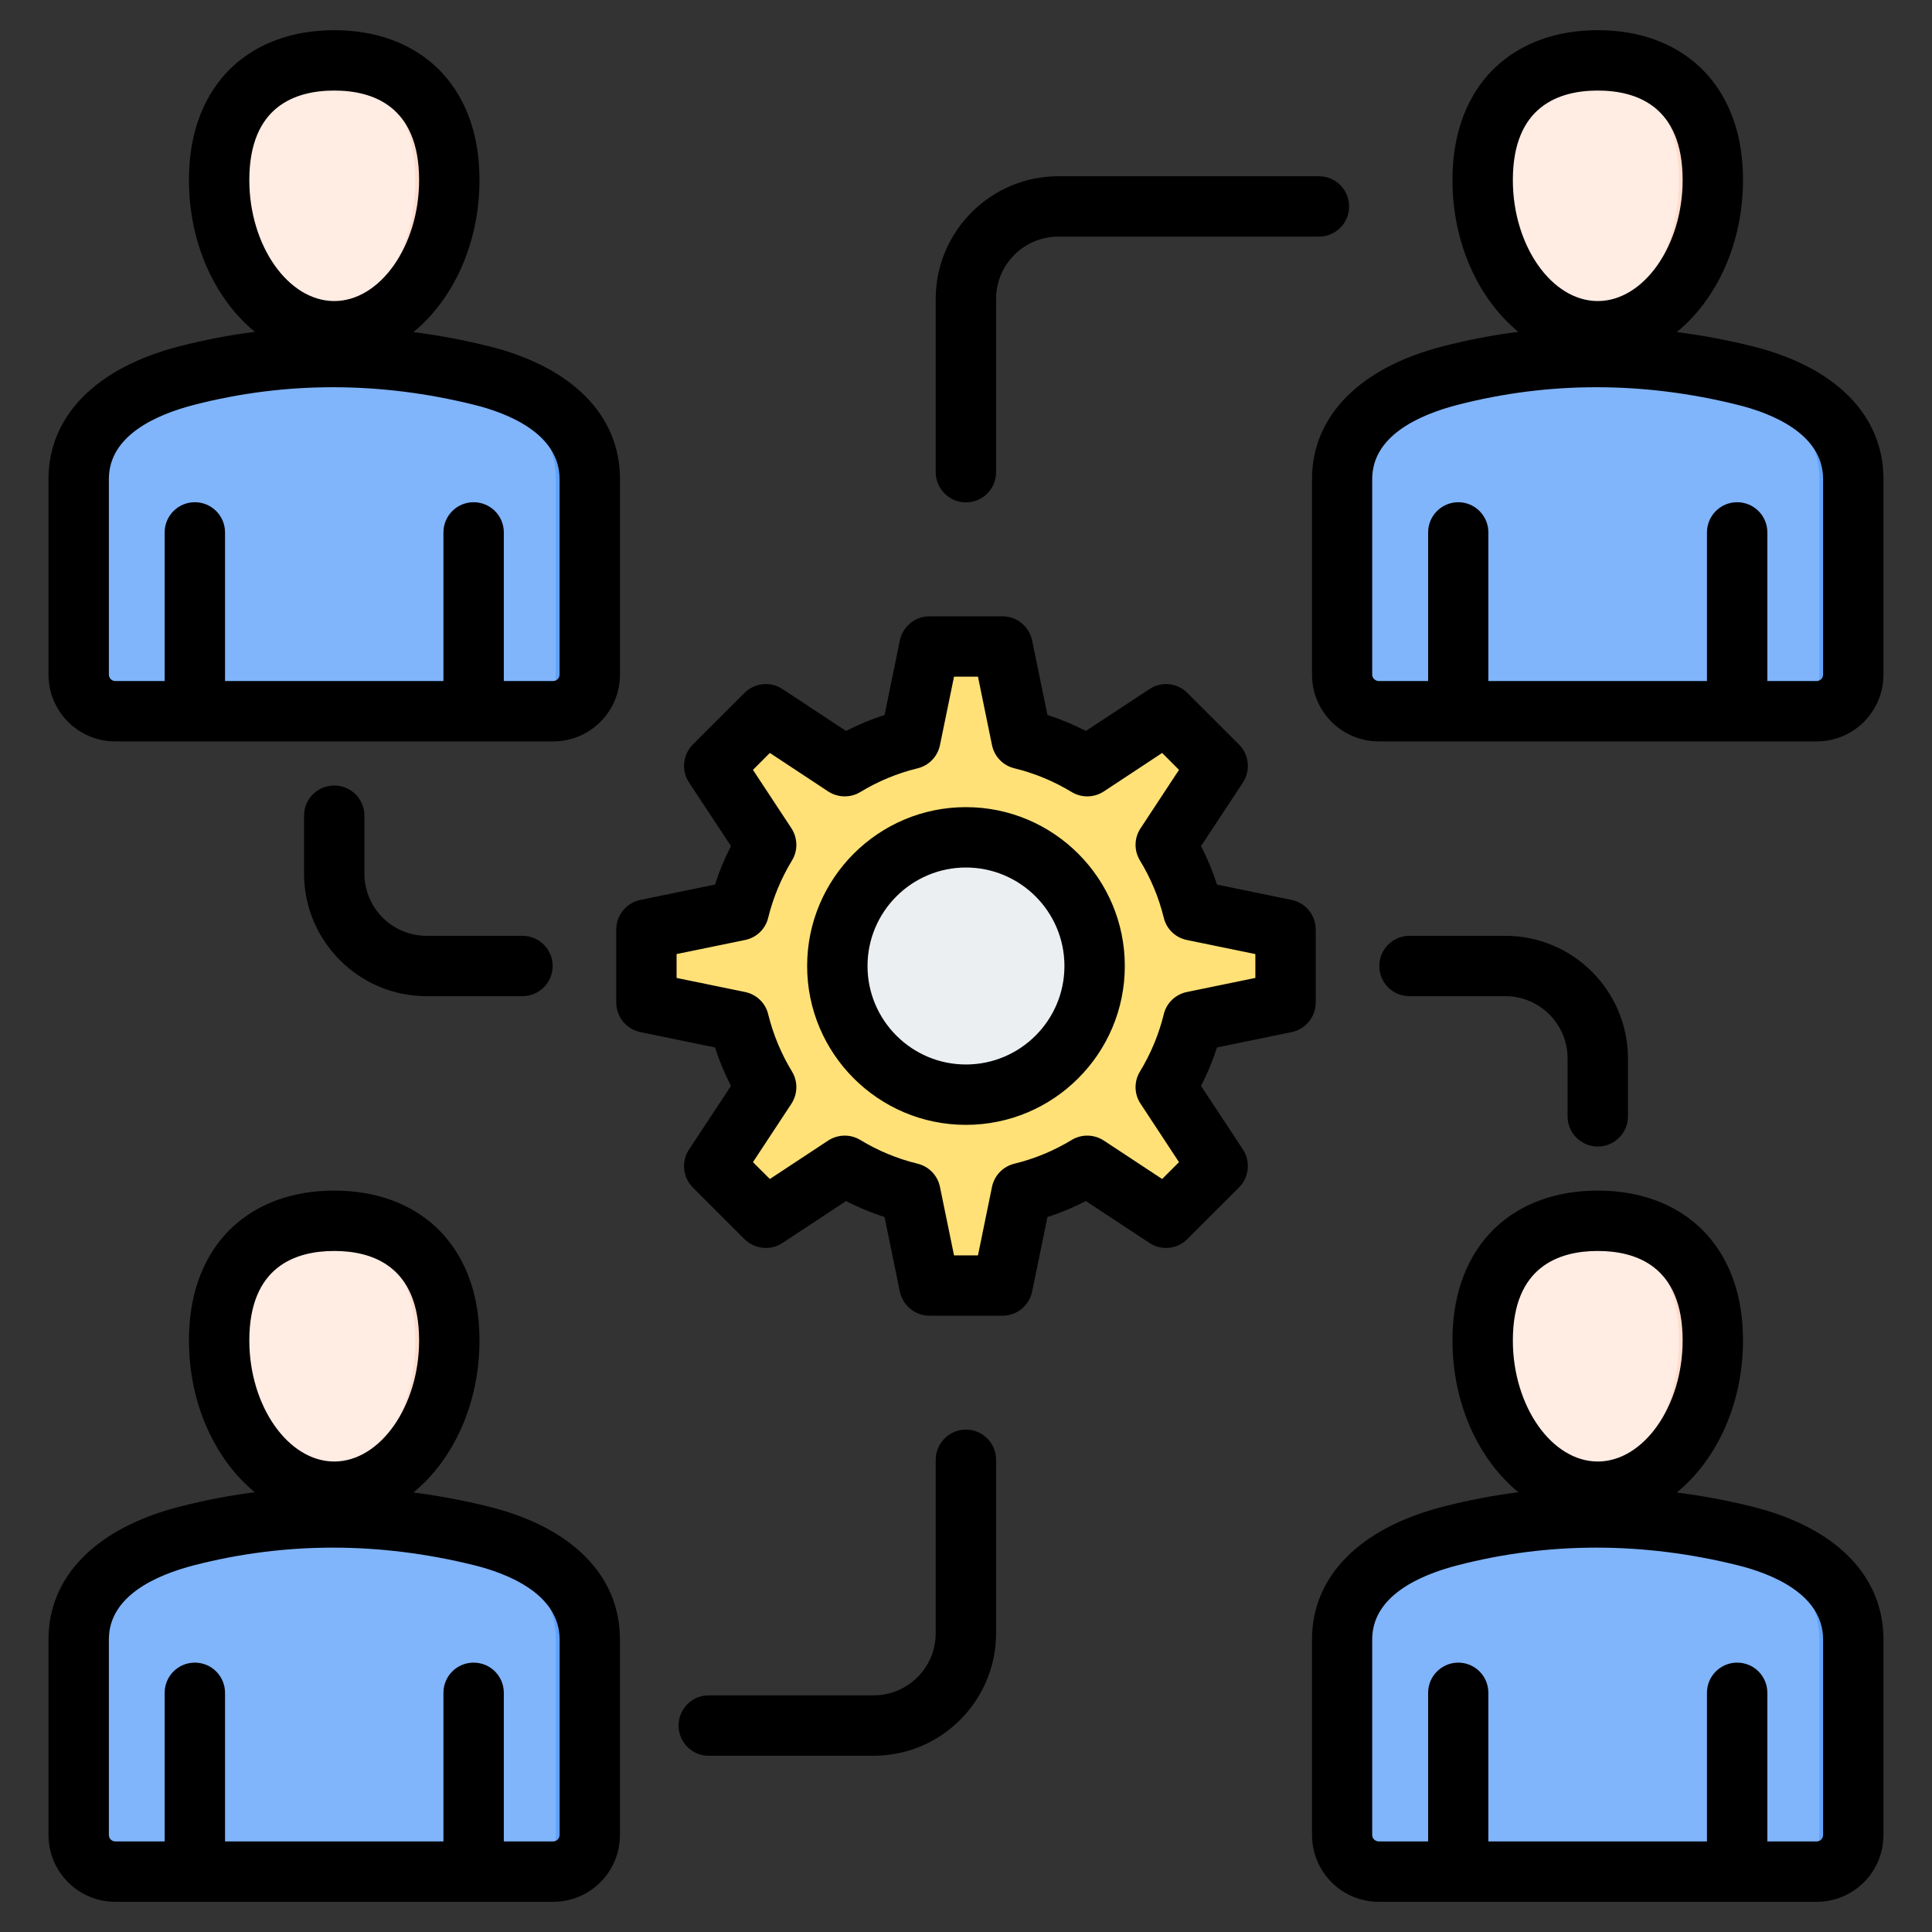 <svg width="40" height="40" viewBox="0 0 40 40" fill="none" xmlns="http://www.w3.org/2000/svg">
<rect x="0" y="0" width="40" height="40" fill="#333333" stroke="none"/>
<path fill-rule="evenodd" clip-rule="evenodd" d="M6.921 1.25C8.236 1.25 9.302 2 9.302 3.728C9.302 5.457 8.236 6.858 6.921 6.858C5.605 6.858 4.539 5.457 4.539 3.728C4.539 2 5.605 1.25 6.921 1.25Z" fill="#FFECE3"/>
<path fill-rule="evenodd" clip-rule="evenodd" d="M6.923 1.25C8.238 1.25 9.305 2 9.305 3.728C9.305 5.457 8.238 6.858 6.923 6.858C6.803 6.858 6.685 6.847 6.57 6.824C7.718 6.6 8.599 5.299 8.599 3.728C8.599 2.157 7.718 1.395 6.57 1.269C6.685 1.256 6.803 1.25 6.923 1.25Z" fill="#FFDDCE"/>
<path fill-rule="evenodd" clip-rule="evenodd" d="M2.387 14.725H11.456C11.873 14.725 12.214 14.385 12.214 13.967V9.918C12.214 8.74 11.165 8.071 9.971 7.775C7.967 7.278 5.935 7.244 3.871 7.775C2.681 8.081 1.629 8.739 1.629 9.918V13.967C1.629 14.385 1.969 14.725 2.387 14.725Z" fill="#80B4FB"/>
<path fill-rule="evenodd" clip-rule="evenodd" d="M10.751 14.725H11.457C11.874 14.725 12.215 14.385 12.215 13.967V9.918C12.215 8.74 11.166 8.071 9.972 7.775C8.838 7.494 7.695 7.361 6.543 7.395C7.457 7.422 8.365 7.551 9.267 7.775C10.46 8.071 11.509 8.74 11.509 9.918V13.967C11.509 14.385 11.169 14.725 10.751 14.725Z" fill="#61A2F9"/>
<path fill-rule="evenodd" clip-rule="evenodd" d="M33.081 1.25C34.396 1.25 35.462 2 35.462 3.728C35.462 5.457 34.396 6.858 33.081 6.858C31.765 6.858 30.699 5.457 30.699 3.728C30.699 2 31.765 1.25 33.081 1.25Z" fill="#FFECE3"/>
<path fill-rule="evenodd" clip-rule="evenodd" d="M33.083 1.25C34.399 1.25 35.465 2 35.465 3.728C35.465 5.457 34.399 6.858 33.083 6.858C32.963 6.858 32.846 6.847 32.73 6.824C33.878 6.6 34.759 5.299 34.759 3.728C34.759 2.157 33.878 1.395 32.73 1.269C32.846 1.256 32.963 1.25 33.083 1.25Z" fill="#FFDDCE"/>
<path fill-rule="evenodd" clip-rule="evenodd" d="M28.547 14.725H37.616C38.033 14.725 38.374 14.385 38.374 13.967V9.918C38.374 8.74 37.325 8.071 36.131 7.775C34.127 7.278 32.096 7.244 30.032 7.775C28.841 8.081 27.789 8.739 27.789 9.918V13.967C27.789 14.385 28.13 14.725 28.547 14.725Z" fill="#80B4FB"/>
<path fill-rule="evenodd" clip-rule="evenodd" d="M36.911 14.725H37.617C38.035 14.725 38.375 14.385 38.375 13.967V9.918C38.375 8.74 37.326 8.071 36.133 7.775C34.998 7.494 33.856 7.361 32.703 7.395C33.617 7.422 34.525 7.551 35.427 7.775C36.62 8.071 37.669 8.74 37.669 9.918V13.967C37.669 14.385 37.329 14.725 36.911 14.725Z" fill="#61A2F9"/>
<path fill-rule="evenodd" clip-rule="evenodd" d="M6.921 25.275C8.236 25.275 9.302 26.025 9.302 27.754C9.302 29.482 8.236 30.884 6.921 30.884C5.605 30.884 4.539 29.482 4.539 27.754C4.539 26.025 5.605 25.275 6.921 25.275Z" fill="#FFECE3"/>
<path fill-rule="evenodd" clip-rule="evenodd" d="M6.923 25.275C8.238 25.275 9.305 26.025 9.305 27.754C9.305 29.482 8.238 30.884 6.923 30.884C6.803 30.884 6.685 30.872 6.57 30.849C7.718 30.625 8.599 29.325 8.599 27.754C8.599 26.183 7.718 25.42 6.57 25.294C6.685 25.282 6.803 25.275 6.923 25.275Z" fill="#FFDDCE"/>
<path fill-rule="evenodd" clip-rule="evenodd" d="M2.387 38.751H11.456C11.873 38.751 12.214 38.41 12.214 37.993V33.943C12.214 32.765 11.165 32.097 9.971 31.801C7.967 31.303 5.935 31.27 3.871 31.801C2.681 32.107 1.629 32.765 1.629 33.943V37.993C1.629 38.41 1.969 38.751 2.387 38.751Z" fill="#80B4FB"/>
<path fill-rule="evenodd" clip-rule="evenodd" d="M10.751 38.751H11.457C11.874 38.751 12.215 38.41 12.215 37.992V33.943C12.215 32.765 11.166 32.097 9.972 31.8C8.838 31.519 7.695 31.386 6.543 31.42C7.457 31.447 8.365 31.577 9.267 31.8C10.46 32.096 11.509 32.765 11.509 33.943V37.992C11.509 38.41 11.169 38.751 10.751 38.751Z" fill="#61A2F9"/>
<path fill-rule="evenodd" clip-rule="evenodd" d="M33.081 25.275C34.396 25.275 35.462 26.025 35.462 27.754C35.462 29.482 34.396 30.884 33.081 30.884C31.765 30.884 30.699 29.482 30.699 27.754C30.699 26.025 31.765 25.275 33.081 25.275Z" fill="#FFECE3"/>
<path fill-rule="evenodd" clip-rule="evenodd" d="M33.083 25.275C34.399 25.275 35.465 26.025 35.465 27.754C35.465 29.482 34.399 30.884 33.083 30.884C32.963 30.884 32.846 30.872 32.73 30.849C33.878 30.625 34.759 29.325 34.759 27.754C34.759 26.183 33.878 25.42 32.73 25.294C32.846 25.282 32.963 25.275 33.083 25.275Z" fill="#FFDDCE"/>
<path fill-rule="evenodd" clip-rule="evenodd" d="M28.547 38.751H37.616C38.033 38.751 38.374 38.41 38.374 37.993V33.943C38.374 32.765 37.325 32.097 36.131 31.801C34.127 31.303 32.096 31.27 30.032 31.801C28.841 32.107 27.789 32.765 27.789 33.943V37.993C27.789 38.41 28.13 38.751 28.547 38.751Z" fill="#80B4FB"/>
<path fill-rule="evenodd" clip-rule="evenodd" d="M36.911 38.751H37.617C38.035 38.751 38.375 38.41 38.375 37.992V33.943C38.375 32.765 37.326 32.097 36.133 31.8C34.998 31.519 33.856 31.386 32.703 31.42C33.617 31.447 34.525 31.577 35.427 31.8C36.62 32.096 37.669 32.765 37.669 33.943V37.992C37.669 38.41 37.329 38.751 36.911 38.751Z" fill="#61A2F9"/>
<path fill-rule="evenodd" clip-rule="evenodd" d="M20.758 13.385L21.152 15.3C21.638 15.418 22.096 15.61 22.512 15.863L24.145 14.787L25.214 15.857L24.138 17.49C24.392 17.906 24.583 18.364 24.702 18.85L26.617 19.244V20.756L24.702 21.15C24.583 21.636 24.392 22.094 24.138 22.51L25.214 24.143L24.145 25.212L22.512 24.137C22.096 24.39 21.638 24.581 21.152 24.7L20.758 26.615H19.245L18.852 24.7C18.366 24.581 17.908 24.39 17.492 24.137L15.859 25.212L14.79 24.143L15.865 22.51C15.612 22.094 15.421 21.636 15.302 21.15L13.387 20.756V19.244L15.302 18.85C15.421 18.364 15.612 17.906 15.865 17.49L14.79 15.857L15.859 14.787L17.492 15.863C17.908 15.61 18.366 15.418 18.852 15.3L19.245 13.385H20.758Z" fill="#FFE177"/>
<path fill-rule="evenodd" clip-rule="evenodd" d="M20.758 13.385L21.151 15.3C21.638 15.418 22.095 15.61 22.512 15.863L22.223 16.064C21.68 15.7 21.212 15.458 20.564 15.3L20.17 13.385H20.758ZM23.79 15.021L24.144 14.787L25.214 15.857L24.138 17.49C24.391 17.906 24.583 18.364 24.701 18.85L26.617 19.244V20.756L24.701 21.15C24.583 21.636 24.391 22.094 24.138 22.51L25.214 24.143L24.144 25.212L23.79 24.979L24.626 24.143L23.55 22.51C23.803 22.094 23.995 21.636 24.113 21.15L26.029 20.756V19.244L24.113 18.85C23.995 18.364 23.803 17.906 23.55 17.49L24.626 15.857L23.79 15.021ZM20.758 26.615L21.151 24.7C21.638 24.581 22.095 24.39 22.512 24.137L22.223 23.936C21.68 24.3 21.212 24.542 20.564 24.7L20.17 26.615H20.758ZM17.491 24.137L15.859 25.213L15.625 24.979L17.173 23.959C17.276 24.022 17.383 24.081 17.491 24.137ZM15.625 15.021L15.859 14.787L17.491 15.863C17.383 15.919 17.276 15.978 17.173 16.041L15.625 15.021Z" fill="#FFD064"/>
<path d="M22.28 21.4C23.054 20.148 22.666 18.505 21.414 17.731C20.162 16.957 18.519 17.345 17.745 18.597C16.971 19.849 17.359 21.492 18.611 22.266C19.863 23.04 21.506 22.652 22.28 21.4Z" fill="#ECEFF1"/>
<path fill-rule="evenodd" clip-rule="evenodd" d="M20 17.336C20.1 17.336 20.198 17.342 20.294 17.352C18.961 17.498 17.924 18.628 17.924 20C17.924 21.372 18.961 22.502 20.294 22.648C20.198 22.659 20.1 22.665 20 22.665C18.529 22.665 17.336 21.472 17.336 20C17.336 18.529 18.529 17.336 20 17.336Z" fill="#D1D1D6"/>
<path fill-rule="evenodd" clip-rule="evenodd" d="M2.254 9.918C2.254 9.024 3.217 8.588 4.026 8.38C4.967 8.138 5.927 8.017 6.894 8.017C7.861 8.017 8.839 8.138 9.821 8.382C10.479 8.545 11.585 8.963 11.585 9.918V13.967C11.585 14.039 11.527 14.1 11.453 14.1H10.431V11.023C10.431 10.678 10.152 10.398 9.806 10.398C9.46 10.398 9.181 10.678 9.181 11.023V14.1H4.659V11.023C4.659 10.678 4.379 10.398 4.034 10.398C3.688 10.398 3.409 10.678 3.409 11.023V14.1H2.386C2.313 14.1 2.254 14.039 2.254 13.967V9.918H2.254ZM6.92 1.875C7.721 1.875 8.677 2.197 8.677 3.729C8.677 5.086 7.872 6.233 6.92 6.233C5.968 6.233 5.162 5.086 5.162 3.729C5.162 2.197 6.118 1.875 6.92 1.875ZM2.386 15.35H11.453C12.218 15.35 12.836 14.73 12.836 13.967V9.918C12.836 8.599 11.847 7.597 10.118 7.168C9.6 7.039 9.078 6.942 8.56 6.875C9.38 6.204 9.927 5.045 9.927 3.728C9.927 2.484 9.438 1.767 9.03 1.385C8.501 0.888 7.769 0.625 6.92 0.625C6.07 0.625 5.339 0.888 4.809 1.385C4.401 1.767 3.912 2.484 3.912 3.729C3.912 5.041 4.456 6.199 5.276 6.87C4.75 6.937 4.232 7.037 3.714 7.17C1.989 7.613 1.004 8.615 1.004 9.918V13.967C1.004 14.73 1.622 15.35 2.386 15.35ZM37.745 13.967C37.745 14.039 37.687 14.1 37.613 14.1H36.591V11.023C36.591 10.678 36.312 10.398 35.966 10.398C35.62 10.398 35.341 10.678 35.341 11.023V14.1H30.815V11.023C30.815 10.678 30.535 10.398 30.193 10.398C29.848 10.398 29.568 10.678 29.568 11.023V14.1H28.546C28.473 14.1 28.41 14.039 28.41 13.967V9.918C28.41 9.024 29.377 8.588 30.186 8.38C31.127 8.138 32.083 8.017 33.05 8.017C34.021 8.017 34.999 8.138 35.977 8.382C36.639 8.545 37.745 8.963 37.745 9.918V13.967H37.745ZM33.08 1.875C33.881 1.875 34.837 2.197 34.837 3.729C34.837 5.086 34.032 6.233 33.08 6.233C32.127 6.233 31.322 5.086 31.322 3.729C31.322 2.197 32.278 1.875 33.08 1.875ZM36.278 7.168C35.756 7.039 35.238 6.942 34.716 6.875C35.539 6.204 36.087 5.045 36.087 3.728C36.087 2.484 35.598 1.767 35.19 1.385C34.661 0.888 33.929 0.625 33.08 0.625C32.23 0.625 31.499 0.888 30.969 1.385C30.561 1.767 30.072 2.484 30.072 3.729C30.072 5.041 30.616 6.199 31.436 6.87C30.91 6.937 30.388 7.037 29.873 7.17C28.149 7.613 27.164 8.615 27.164 9.918V13.967C27.164 14.73 27.781 15.35 28.546 15.35H37.613C38.378 15.35 38.995 14.73 38.995 13.967V9.918C38.995 8.599 38.006 7.597 36.278 7.168ZM11.585 37.992C11.585 38.064 11.527 38.125 11.453 38.125H10.431V35.048C10.431 34.702 10.152 34.423 9.806 34.423C9.46 34.423 9.181 34.702 9.181 35.048V38.125H4.659V35.048C4.659 34.702 4.379 34.423 4.034 34.423C3.688 34.423 3.409 34.702 3.409 35.048V38.125H2.386C2.313 38.125 2.254 38.064 2.254 37.992V33.943C2.254 33.049 3.217 32.613 4.026 32.405C4.968 32.163 5.927 32.042 6.894 32.042C7.861 32.042 8.839 32.164 9.821 32.407C10.479 32.571 11.586 32.988 11.586 33.943V37.992H11.585ZM6.92 25.9C7.721 25.9 8.677 26.222 8.677 27.753C8.677 29.111 7.872 30.259 6.92 30.259C5.968 30.259 5.162 29.111 5.162 27.753C5.162 26.222 6.118 25.9 6.92 25.9ZM10.118 31.193C9.6 31.064 9.078 30.967 8.56 30.9C9.38 30.229 9.927 29.07 9.927 27.753C9.927 26.509 9.438 25.792 9.03 25.41C8.501 24.913 7.769 24.65 6.92 24.65C6.07 24.65 5.339 24.913 4.809 25.41C4.401 25.792 3.912 26.509 3.912 27.753C3.912 29.067 4.456 30.223 5.276 30.895C4.75 30.962 4.232 31.062 3.714 31.195C1.989 31.638 1.004 32.639 1.004 33.943V37.992C1.004 38.755 1.622 39.375 2.386 39.375H11.453C12.218 39.375 12.835 38.755 12.835 37.992V33.943C12.836 32.624 11.847 31.622 10.118 31.193ZM37.745 37.992C37.745 38.064 37.687 38.125 37.613 38.125H36.591V35.048C36.591 34.702 36.312 34.423 35.966 34.423C35.62 34.423 35.341 34.702 35.341 35.048V38.125H30.815V35.048C30.815 34.702 30.535 34.423 30.193 34.423C29.848 34.423 29.568 34.702 29.568 35.048V38.125H28.546C28.473 38.125 28.41 38.064 28.41 37.992V33.943C28.41 33.049 29.377 32.613 30.186 32.405C31.127 32.163 32.083 32.042 33.05 32.042C34.021 32.042 34.999 32.164 35.977 32.407C36.639 32.571 37.745 32.988 37.745 33.943V37.992H37.745ZM33.08 25.9C33.881 25.9 34.837 26.222 34.837 27.753C34.837 29.111 34.032 30.259 33.08 30.259C32.127 30.259 31.322 29.111 31.322 27.753C31.322 26.222 32.278 25.9 33.08 25.9ZM36.278 31.193C35.756 31.064 35.238 30.967 34.716 30.9C35.539 30.229 36.087 29.07 36.087 27.753C36.087 26.509 35.598 25.792 35.19 25.41C34.66 24.913 33.929 24.65 33.08 24.65C32.23 24.65 31.498 24.913 30.969 25.41C30.561 25.792 30.072 26.509 30.072 27.753C30.072 29.067 30.616 30.223 31.436 30.895C30.91 30.962 30.388 31.062 29.873 31.195C28.149 31.638 27.164 32.639 27.164 33.943V37.992C27.164 38.755 27.781 39.375 28.546 39.375H37.613C38.378 39.375 38.995 38.755 38.995 37.992V33.943C38.995 32.624 38.006 31.622 36.278 31.193ZM32.455 23.113V21.912C32.455 21.202 31.877 20.625 31.168 20.625H29.182C28.837 20.625 28.557 20.346 28.557 20C28.557 19.655 28.837 19.375 29.182 19.375H31.168C32.565 19.375 33.705 20.513 33.705 21.913V23.113C33.705 23.457 33.425 23.738 33.08 23.738C32.734 23.737 32.455 23.457 32.455 23.113ZM19.373 9.777V6.187C19.373 4.788 20.513 3.649 21.913 3.649H27.307C27.653 3.649 27.932 3.929 27.932 4.274C27.932 4.619 27.653 4.899 27.307 4.899H21.913C21.2 4.899 20.623 5.477 20.623 6.187V9.777C20.623 10.122 20.343 10.402 19.998 10.402C19.656 10.402 19.373 10.122 19.373 9.777ZM20.623 30.223V33.814C20.623 35.213 19.487 36.351 18.086 36.351H14.67C14.328 36.351 14.049 36.071 14.049 35.726C14.049 35.38 14.328 35.101 14.67 35.101H18.086C18.796 35.101 19.373 34.523 19.373 33.814V30.223C19.373 29.878 19.656 29.598 19.998 29.598C20.343 29.598 20.623 29.878 20.623 30.223ZM7.545 16.888V18.088C7.545 18.798 8.122 19.375 8.832 19.375H10.817C11.163 19.375 11.442 19.655 11.442 20C11.442 20.345 11.163 20.625 10.817 20.625H8.832C7.435 20.625 6.295 19.487 6.295 18.088V16.888C6.295 16.543 6.574 16.263 6.92 16.263C7.265 16.263 7.545 16.543 7.545 16.888ZM25.991 20.247L24.575 20.538C24.336 20.587 24.149 20.767 24.094 21.002C23.991 21.42 23.825 21.818 23.601 22.186C23.476 22.392 23.48 22.652 23.616 22.854L24.41 24.061L24.061 24.41L22.855 23.615C22.652 23.482 22.391 23.477 22.186 23.603C21.818 23.826 21.421 23.991 21.002 24.093C20.766 24.15 20.586 24.338 20.538 24.574L20.248 25.991H19.752L19.461 24.574C19.413 24.338 19.233 24.15 18.998 24.093C18.579 23.991 18.181 23.826 17.814 23.603C17.608 23.477 17.347 23.482 17.145 23.615L15.939 24.41L15.589 24.061L16.384 22.854C16.516 22.652 16.523 22.392 16.398 22.186C16.174 21.818 16.009 21.42 15.905 21.002C15.85 20.767 15.663 20.587 15.424 20.538L14.008 20.247V19.753L15.424 19.462C15.663 19.414 15.85 19.233 15.905 18.998C16.009 18.58 16.174 18.182 16.398 17.814C16.523 17.608 16.516 17.348 16.384 17.146L15.589 15.939L15.939 15.589L17.145 16.385C17.347 16.518 17.608 16.523 17.814 16.397C18.181 16.174 18.579 16.009 18.998 15.907C19.233 15.85 19.413 15.662 19.461 15.426L19.752 14.01H20.248L20.538 15.426C20.586 15.662 20.766 15.85 21.002 15.907C21.421 16.009 21.818 16.174 22.186 16.397C22.392 16.523 22.652 16.518 22.855 16.385L24.061 15.589L24.41 15.939L23.616 17.146C23.48 17.348 23.476 17.608 23.601 17.815C23.825 18.182 23.991 18.58 24.094 18.998C24.149 19.233 24.336 19.414 24.575 19.462L25.991 19.753V20.247ZM27.241 19.244V20.756C27.241 21.053 27.031 21.309 26.741 21.369L25.197 21.686C25.109 21.96 24.998 22.226 24.866 22.483L25.734 23.799C25.895 24.047 25.862 24.375 25.653 24.585L24.583 25.654C24.373 25.864 24.046 25.898 23.8 25.735L22.483 24.867C22.226 24.998 21.961 25.109 21.686 25.198L21.369 26.741C21.307 27.032 21.053 27.24 20.756 27.24H19.244C18.947 27.24 18.693 27.032 18.63 26.741L18.314 25.198C18.038 25.109 17.774 24.998 17.516 24.867L16.2 25.735C15.954 25.898 15.627 25.864 15.413 25.654L14.343 24.585C14.137 24.375 14.101 24.047 14.266 23.799L15.134 22.483C15.002 22.226 14.891 21.96 14.803 21.686L13.259 21.369C12.968 21.309 12.759 21.053 12.759 20.756V19.244C12.759 18.947 12.968 18.691 13.259 18.632L14.803 18.314C14.891 18.04 15.002 17.774 15.134 17.517L14.266 16.201C14.101 15.953 14.138 15.625 14.343 15.415L15.413 14.346C15.627 14.136 15.954 14.102 16.2 14.266L17.516 15.133C17.774 15.002 18.038 14.891 18.314 14.803L18.63 13.259C18.693 12.969 18.947 12.76 19.244 12.76H20.756C21.053 12.76 21.307 12.969 21.369 13.259L21.686 14.803C21.961 14.891 22.226 15.002 22.483 15.133L23.8 14.266C24.046 14.102 24.373 14.136 24.583 14.346L25.653 15.415C25.862 15.625 25.895 15.953 25.734 16.201L24.866 17.517C24.998 17.774 25.108 18.04 25.197 18.314L26.741 18.632C27.031 18.691 27.241 18.947 27.241 19.244ZM19.998 22.039C21.123 22.039 22.038 21.125 22.038 20C22.038 18.875 21.123 17.961 19.998 17.961C18.877 17.961 17.961 18.875 17.961 20C17.961 21.125 18.877 22.039 19.998 22.039ZM19.998 16.711C18.185 16.711 16.711 18.186 16.711 20C16.711 21.814 18.185 23.289 19.998 23.289C21.814 23.289 23.288 21.814 23.288 20C23.288 18.186 21.814 16.711 19.998 16.711Z" fill="black"/>
</svg>
